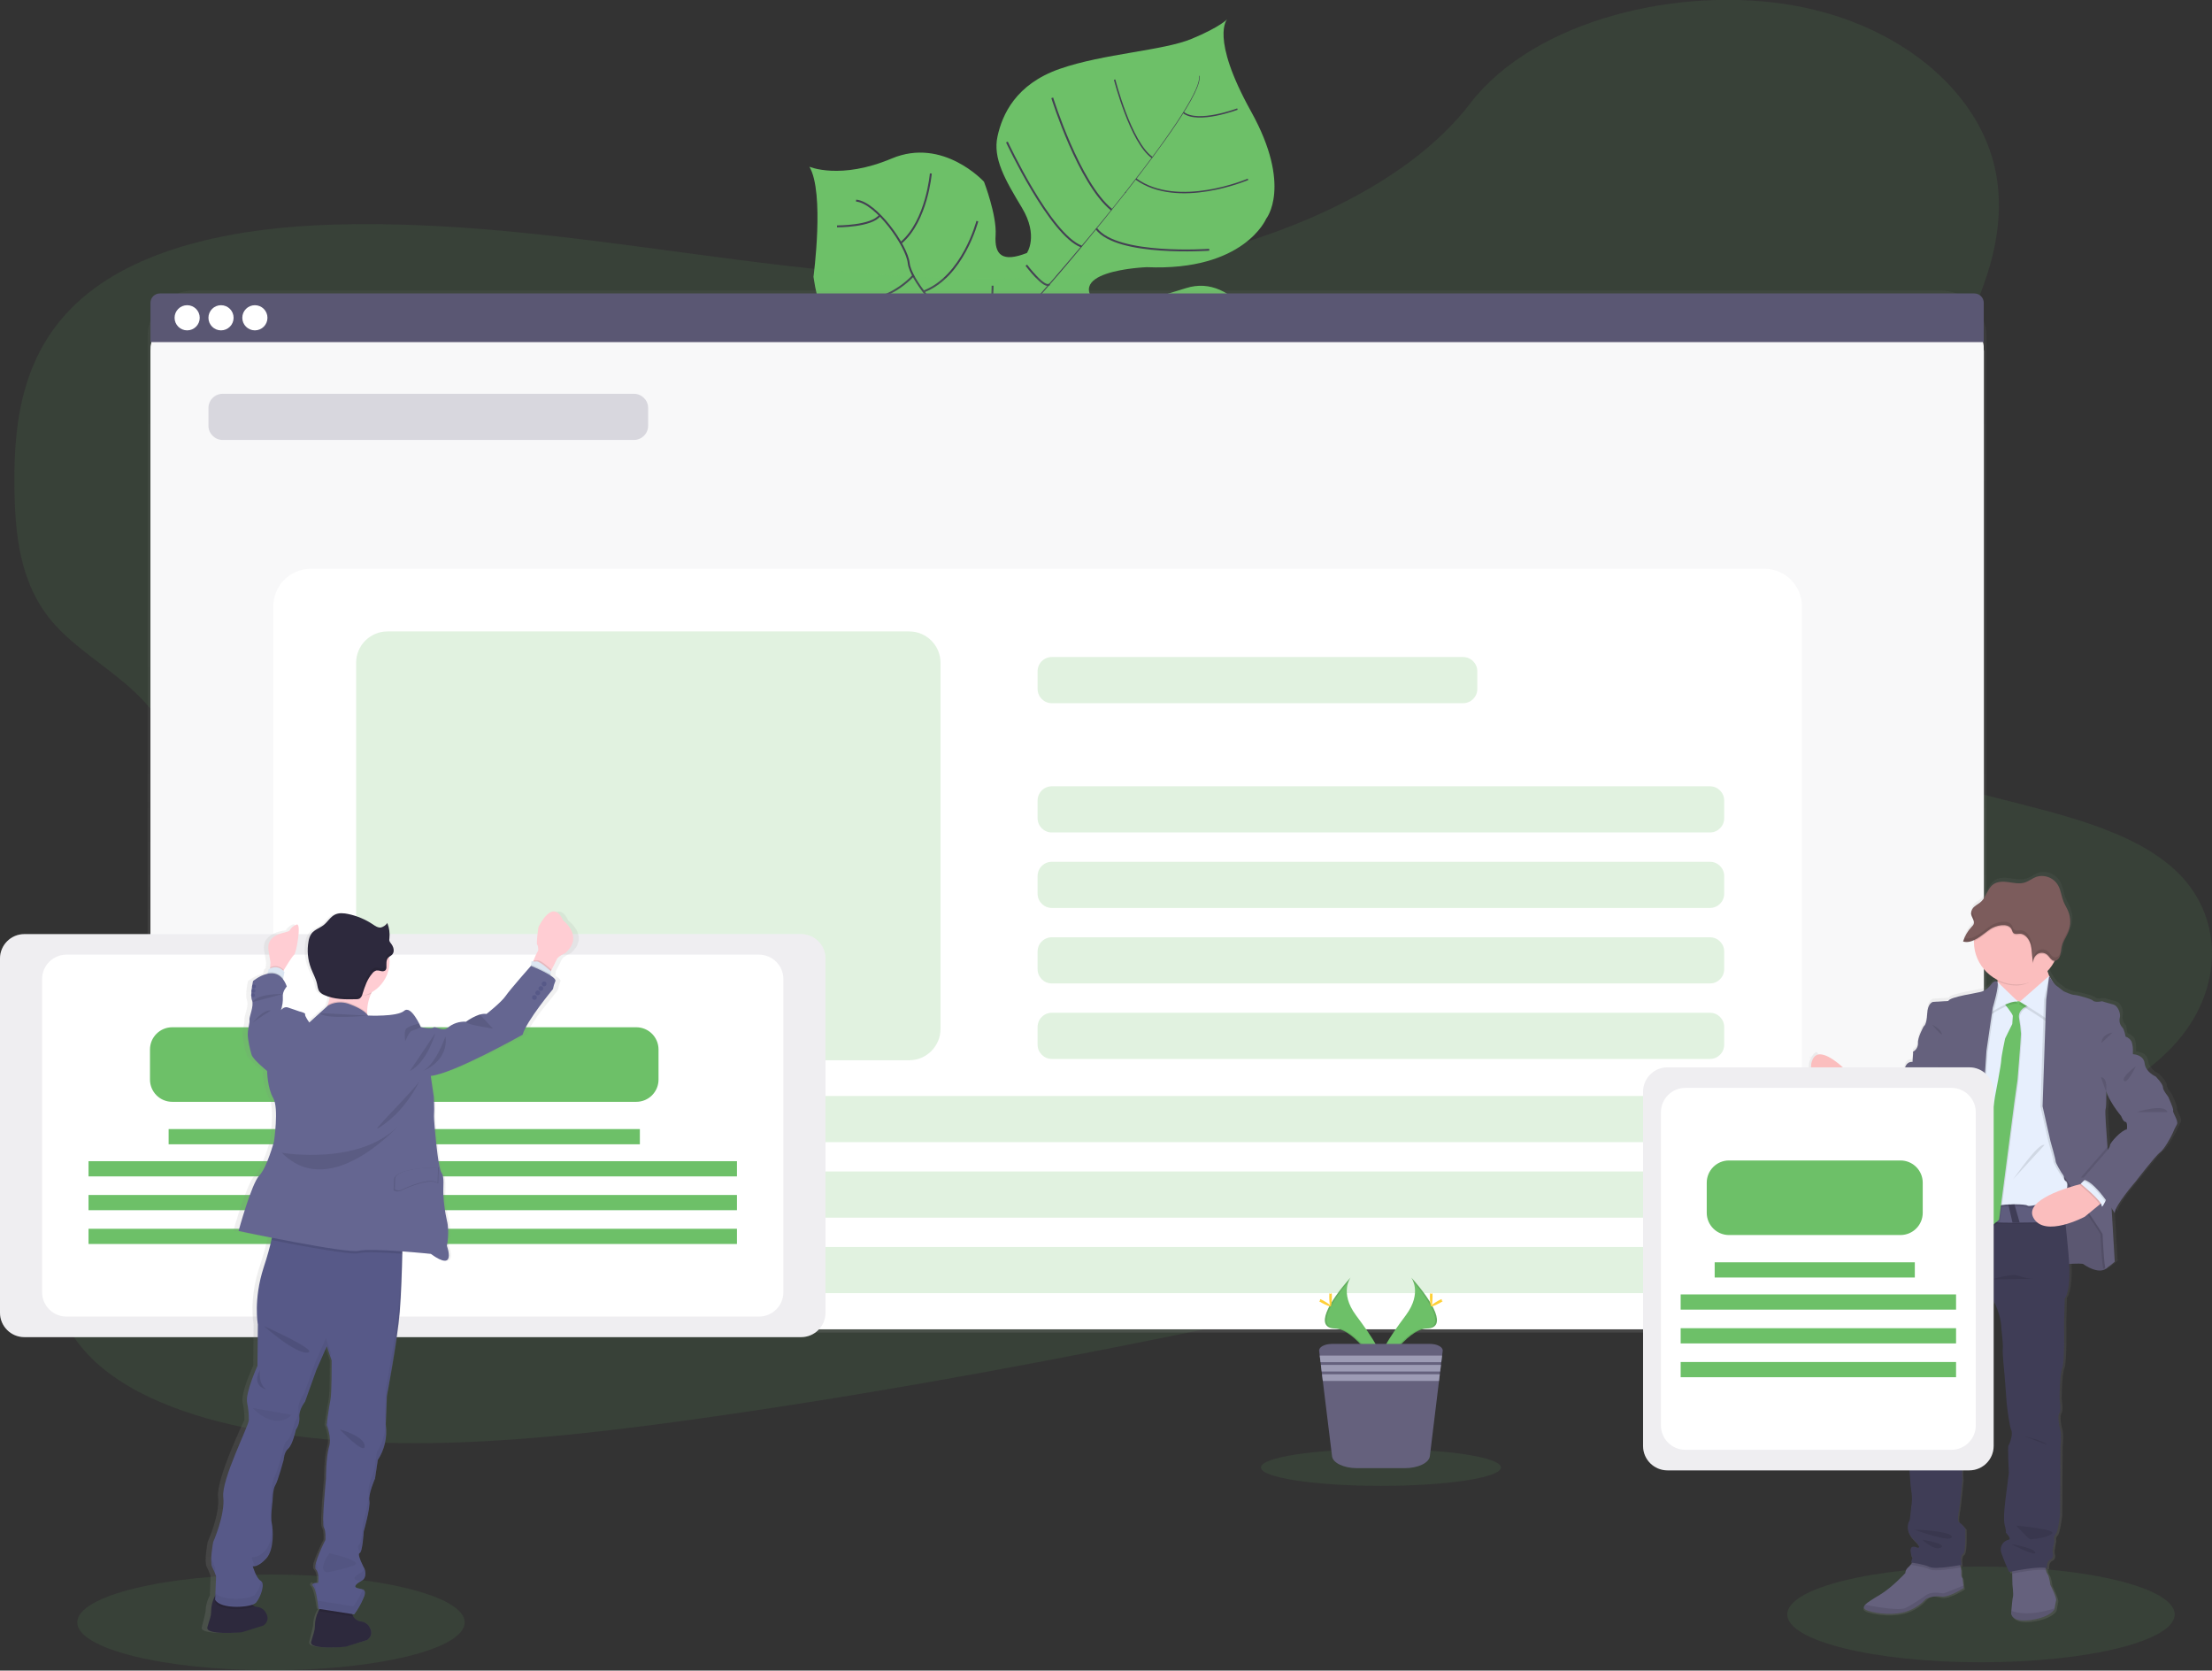 <?xml version="1.0" encoding="UTF-8"?> <svg xmlns="http://www.w3.org/2000/svg" xmlns:xlink="http://www.w3.org/1999/xlink" clip-rule="evenodd" fill-rule="evenodd" stroke-miterlimit="10" viewBox="0 0 600 453"><rect x="0" y="0" width="600" height="453" fill="#333333" stroke="none"/><linearGradient id="a"><stop offset="0" stop-color="#808080" stop-opacity=".25"></stop><stop offset=".54" stop-color="#808080" stop-opacity=".12"></stop><stop offset="1" stop-color="#808080" stop-opacity=".1"></stop></linearGradient><linearGradient id="b" gradientTransform="matrix(0 -282.553 282.553 0 289.445 361.342)" gradientUnits="userSpaceOnUse" x1="0" x2="1" xlink:href="#a" y1="0" y2="0"></linearGradient><linearGradient id="c" gradientTransform="matrix(0 -203.482 203.482 0 541.157 439.883)" gradientUnits="userSpaceOnUse" x1="0" x2="1" xlink:href="#a" y1="0" y2="0"></linearGradient><linearGradient id="d" gradientTransform="matrix(8.073 -201.834 201.834 8.073 101.004 446.927)" gradientUnits="userSpaceOnUse" x1="0" x2="1" xlink:href="#a" y1="0" y2="0"></linearGradient><ellipse cx="537.336" cy="437.778" fill="#6dc068" fill-opacity=".1" rx="52.545" ry="12.98"></ellipse><ellipse cx="73.503" cy="439.941" fill="#6dc068" fill-opacity=".1" rx="52.545" ry="12.98"></ellipse><path d="m359.4 122.226s-7.385-2.997-30.868 7.779-26.433 9.4-32.5 7.752c-6.068-1.648-9.448-2.036-15.988-11.022 0 0-4.597-24.921-9.043-28.784s-23.357 2.199-23.357 2.199-22.669 5.202-26.989-25.094c0 0 3.066-22.837-1.107-29.844 0 0 8.398 3.638 22.328-2.23s25.031 6.298 25.031 6.298 3.506 9.08 3.149 14.492c-.357 5.411 1.853 7.442 8.487 4.829 0 0 3.255-4.635-1.359-12.293s-7.905-13.368-6.613-19.315c1.291-5.947 4.986-14.172 16.879-18.318 11.894-4.147 28.049-4.923 35.807-8.151s9.631-5.328 9.631-5.328-4.781 4.798 6.477 25.063c11.259 20.265 4.078 29.067 4.078 29.067s-5.983 14.256-32.384 13.122c0 0-25.44.929-11.547 11.72 0 0 8.886-1.811 22.165-6.031s22.869 13.201 25.246 25.325c2.378 12.125 12.477 18.764 12.477 18.764z" fill="#6dc068" fill-rule="nonzero"></path><path d="m325.194 20.58.141-.037c1.019 3.869-10.355 19.421-20.071 31.771l-.115-.089c13.715-17.431 20.837-28.669 20.045-31.645z" fill="#444053" fill-rule="nonzero"></path><path d="m305.354 51.967.057.158c-7.762 9.873-17.525 21.651-25.34 30.374-.746.835-1.486 1.706-2.2 2.598l-.22-.184c.714-.892 1.459-1.768 2.204-2.624 7.811-8.697 17.741-20.454 25.499-30.322z" fill="#444053" fill-rule="nonzero"></path><path d="m277.84 84.683.152.262c-14.224 17.756-15.163 45.328-15.221 45.569l-3.002-3.464c.063-.241 3.747-24.49 18.071-42.367z" fill="#444053" fill-rule="nonzero"></path><path d="m342.903 112.595s-16.796-8.718-29.839-5.59-42.514-11.053-42.514-11.053-12.498-5.081-15.006-10.865c0 0-8.572-9.06-9.06-13.752s-8.833-16.481-14.276-16.937" fill="none" stroke="#444053" stroke-width=".52"></path><path d="m340.478 120.988s-8.461-5.69-7.464-12.319" fill="none" stroke="#444053" stroke-width=".52"></path><path d="m327.519 128.341s-12.072-4.388-13.29-21.577" fill="none" stroke="#444053" stroke-width=".52"></path><path d="m308.031 132.792s-11.548-9.579-7.711-26.312" fill="none" stroke="#444053" stroke-width=".52"></path><path d="m284.611 128.11s-7.69-16.118-.85-26.605" fill="none" stroke="#444053" stroke-width=".52"></path><path d="m343.102 101.972s-8.739 2.771-6.865 7.348" fill="none" stroke="#444053" stroke-width=".52"></path><path d="m332.542 86.115s-11.689 3.711-11.967 20.245" fill="none" stroke="#444053" stroke-width=".52"></path><path d="m316.271 82.3s-10.634 13.121-9.852 25.062" fill="none" stroke="#444053" stroke-width=".52"></path><path d="m297.628 87.449s-10.566 10.098-9.217 15.719" fill="none" stroke="#444053" stroke-width=".52"></path><path d="m291.256 83.879s-9.91 1.78-11.296-1.474" fill="none" stroke="#444053" stroke-width=".52"></path><path d="m278.381 71.918s5.007 6.629 6.298 5.143" fill="none" stroke="#444053" stroke-width=".52"></path><path d="m328.007 67.724s-24.973 1.8-30.631-5.716" fill="none" stroke="#444053" stroke-width=".52"></path><path d="m273.127 38.51s11.72 25.157 20.228 28.343" fill="none" stroke="#444053" stroke-width=".52"></path><path d="m285.419 26.527s7.201 23.141 16.119 30.364" fill="none" stroke="#444053" stroke-width=".52"></path><path d="m338.52 48.629s-18.995 8.151-30.4-.094" fill="none" stroke="#444053" stroke-width=".39"></path><path d="m302.341 21.593s4.341 17.011 10.188 21.121" fill="none" stroke="#444053" stroke-width=".39"></path><path d="m335.649 29.576s-10.67 4.042-14.659.945" fill="none" stroke="#444053" stroke-width=".39"></path><path d="m269.237 77.476s0 14.828-4.036 15.883" fill="none" stroke="#444053" stroke-width=".52"></path><path d="m236.239 96.686s16.029 1.375 23.425-6.896" fill="none" stroke="#444053" stroke-width=".52"></path><path d="m265.101 59.961s-3.878 15.038-14.581 19.09" fill="none" stroke="#444053" stroke-width=".52"></path><path d="m226.623 80.846s11.348 3.947 21.105-6.099" fill="none" stroke="#444053" stroke-width=".52"></path><path d="m252.484 47.034s-1.05 12.77-8.015 18.748" fill="none" stroke="#444053" stroke-width=".52"></path><path d="m227.043 61.384s9.416.068 11.621-3.003" fill="none" stroke="#444053" stroke-width=".52"></path><path d="m310.707 72.149c-37.475 6.251-75.009 2.886-111.141-1.774-36.132-4.661-72.18-10.613-109.734-9.448-24.145.756-51.002 5.501-67.709 20.06-16.071 14.009-18.37 33.162-18.218 50.482.116 13.028 1.338 26.522 10.162 36.999 6.125 7.269 15.488 12.549 22.569 19.273 24.669 23.398 17.672 59.646 2.052 90.34-7.348 14.403-16.329 28.538-21.257 43.302-4.929 14.765-5.417 30.668 3.863 42.893 9.206 12.119 26.816 19.1 45.139 22.842 37.208 7.595 78.505 3.674 118.447-1.779 88.409-12.13 175.832-31.75 263.002-51.333 32.264-7.243 64.669-14.528 95.71-25.193 17.237-5.91 34.773-13.348 45.811-25.11 14.009-14.933 14.135-35.544.294-48.047-23.22-20.995-75.167-17.048-93.217-40.94-9.941-13.121-5.894-30.768 1.7-46.277 16.271-33.277 48.157-65.95 43.565-99.39-3.15-22.968-25.394-42.199-54.944-47.516-30.967-5.569-70.548 3.731-88.062 26.569-18.035 23.577-54.944 38.536-88.032 44.047z" fill="#6dc068" fill-opacity=".1" fill-rule="nonzero"></path><path d="m538.842 91.278c0-6.893-5.596-12.49-12.49-12.49h-473.82c-6.893 0-12.49 5.597-12.49 12.49v257.574c0 6.893 5.597 12.49 12.49 12.49h473.82c6.894 0 12.49-5.597 12.49-12.49z" fill="url(#b)"></path><path d="m538.107 95.252c0-6.894-5.596-12.49-12.49-12.49h-472.292c-6.894 0-12.49 5.596-12.49 12.49v252.66c0 6.893 5.596 12.49 12.49 12.49h472.292c6.894 0 12.49-5.597 12.49-12.49z" fill="#fff"></path><path d="m538.107 95.252c0-6.894-5.596-12.49-12.49-12.49h-472.292c-6.894 0-12.49 5.596-12.49 12.49v252.66c0 6.893 5.596 12.49 12.49 12.49h472.292c6.894 0 12.49-5.597 12.49-12.49z" fill="#fff"></path><path d="m538.107 95.252c0-6.894-5.596-12.49-12.49-12.49h-472.292c-6.894 0-12.49 5.596-12.49 12.49v252.66c0 6.893 5.596 12.49 12.49 12.49h472.292c6.894 0 12.49-5.597 12.49-12.49z" fill="#5a5773" fill-opacity=".04"></path><path d="m535.583 79.576h-492.244c-1.385 0-2.525 1.139-2.525 2.524v10.676h497.272v-10.655c0-.007 0-.014 0-.021 0-1.377-1.126-2.513-2.503-2.524z" fill="#5a5773" fill-rule="nonzero"></path><circle cx="50.765" cy="86.173" fill="#fff" r="3.412"></circle><circle cx="59.951" cy="86.173" fill="#fff" r="3.412"></circle><circle cx="69.136" cy="86.173" fill="#fff" r="3.412"></circle><path d="m488.77 164.428c0-5.624-4.566-10.19-10.19-10.19h-394.268c-5.624 0-10.19 4.566-10.19 10.19v185.779c0 5.624 4.566 10.19 10.19 10.19h394.268c5.624 0 10.19-4.566 10.19-10.19z" fill="#fff"></path><path d="m175.81 110.645c0-2.131-1.729-3.86-3.86-3.86h-111.551c-2.13 0-3.86 1.729-3.86 3.86v4.798c0 2.13 1.73 3.86 3.86 3.86h111.551c2.131 0 3.86-1.73 3.86-3.86z" fill="#5a5773" fill-opacity=".2"></path><path d="m400.717 182.027c0-2.13-1.729-3.86-3.86-3.86h-111.551c-2.131 0-3.86 1.73-3.86 3.86v4.798c0 2.131 1.729 3.86 3.86 3.86h111.551c2.131 0 3.86-1.729 3.86-3.86z" fill="#6dc068" fill-opacity=".2"></path><path d="m467.685 217.078c0-2.13-1.729-3.86-3.86-3.86h-178.519c-2.131 0-3.86 1.73-3.86 3.86v4.798c0 2.131 1.729 3.86 3.86 3.86h178.519c2.131 0 3.86-1.729 3.86-3.86z" fill="#6dc068" fill-opacity=".2"></path><path d="m467.685 237.548c0-2.13-1.729-3.86-3.86-3.86h-178.519c-2.131 0-3.86 1.73-3.86 3.86v4.798c0 2.13 1.729 3.86 3.86 3.86h178.519c2.131 0 3.86-1.73 3.86-3.86z" fill="#6dc068" fill-opacity=".2"></path><path d="m467.685 258.018c0-2.131-1.729-3.86-3.86-3.86h-178.519c-2.131 0-3.86 1.729-3.86 3.86v4.798c0 2.13 1.729 3.86 3.86 3.86h178.519c2.131 0 3.86-1.73 3.86-3.86z" fill="#6dc068" fill-opacity=".2"></path><path d="m467.685 278.488c0-2.131-1.729-3.86-3.86-3.86h-178.519c-2.131 0-3.86 1.729-3.86 3.86v4.798c0 2.13 1.729 3.86 3.86 3.86h178.519c2.131 0 3.86-1.73 3.86-3.86z" fill="#6dc068" fill-opacity=".2"></path><path d="m467.685 301.057c0-2.13-1.729-3.86-3.86-3.86h-363.363c-2.13 0-3.86 1.73-3.86 3.86v4.798c0 2.131 1.73 3.86 3.86 3.86h363.363c2.131 0 3.86-1.729 3.86-3.86z" fill="#6dc068" fill-opacity=".2"></path><path d="m467.685 321.527c0-2.13-1.729-3.86-3.86-3.86h-363.363c-2.13 0-3.86 1.73-3.86 3.86v4.798c0 2.131 1.73 3.86 3.86 3.86h363.363c2.131 0 3.86-1.729 3.86-3.86z" fill="#6dc068" fill-opacity=".2"></path><path d="m467.685 341.997c0-2.13-1.729-3.86-3.86-3.86h-363.363c-2.13 0-3.86 1.73-3.86 3.86v4.798c0 2.131 1.73 3.86 3.86 3.86h363.363c2.131 0 3.86-1.729 3.86-3.86z" fill="#6dc068" fill-opacity=".2"></path><path d="m382.788 346.414s3.112 4.068-1.438 10.214c-4.551 6.146-8.299 11.332-6.782 15.164 0 0 6.86-11.411 12.45-11.547 5.59-.137 1.916-6.971-4.23-13.831z" fill="#6dc068" fill-rule="nonzero"></path><path d="m382.788 346.414c.271.393.485.823.635 1.276 5.453 6.403 8.356 12.381 3.118 12.528-4.882.142-10.739 8.871-12.141 11.07.044.178.1.354.168.525s6.86-11.411 12.45-11.547c5.59-.137 1.916-6.992-4.23-13.852z" fill-opacity=".1" fill-rule="nonzero"></path><path d="m388.572 351.6c0 1.433-.158 2.593-.357 2.593-.2 0-.357-1.16-.357-2.593s.199-.756.399-.756c.199 0 .315-.677.315.756z" fill="#ffd037" fill-rule="nonzero"></path><path d="m390.561 353.311c-1.26.682-2.357 1.097-2.451.924-.095-.173.85-.871 2.099-1.575 1.25-.703.761-.189.856 0 .094.189.751-.037-.504.651z" fill="#ffd037" fill-rule="nonzero"></path><path d="m366.349 346.414s-3.113 4.068 1.433 10.214c4.545 6.146 8.303 11.332 6.786 15.164 0 0-6.865-11.411-12.45-11.547-5.584-.137-1.915-6.971 4.231-13.831z" fill="#6dc068" fill-rule="nonzero"></path><path d="m366.349 346.414c-.274.392-.49.822-.641 1.276-5.448 6.403-8.35 12.381-3.112 12.528 4.881.142 10.734 8.871 12.135 11.07-.042.178-.097.354-.163.525s-6.865-11.411-12.45-11.547c-5.584-.137-1.915-6.992 4.231-13.852z" fill-opacity=".1" fill-rule="nonzero"></path><path d="m360.56 351.6c0 1.433.162 2.593.362 2.593.199 0 .357-1.16.357-2.593s-.2-.745-.394-.745-.325-.688-.325.745z" fill="#ffd037" fill-rule="nonzero"></path><path d="m358.576 353.311c1.259.682 2.356 1.097 2.451.924.094-.173-.851-.871-2.1-1.575-1.249-.703-.761-.189-.855 0-.095.189-.756-.037.504.651z" fill="#ffd037" fill-rule="nonzero"></path><ellipse cx="374.568" cy="397.93" fill="#6dc068" fill-opacity=".1" rx="32.542" ry="4.992"></ellipse><path d="m391.327 366.307-.157 1.27-.215 1.795-.095.751-.215 1.795-.094.75-.221 1.79-2.488 20.418c-.225 1.821-3.201 3.243-6.823 3.243h-12.922c-3.596 0-6.566-1.422-6.787-3.243l-2.498-20.402-.216-1.79-.094-.751-.22-1.795-.09-.75-.22-1.795-.158-1.27c-.12-1.05 1.491-1.9 3.522-1.9h26.464c2.032-.016 3.643.85 3.527 1.884z" fill="#65617d" fill-rule="nonzero"></path><path d="m391.159 367.577-.215 1.795h-32.752l-.22-1.795z" fill="#9d9cb5" fill-rule="nonzero"></path><path d="m390.85 370.117-.215 1.795h-32.133l-.22-1.795z" fill="#9d9cb5" fill-rule="nonzero"></path><path d="m390.54 372.663-.22 1.795h-31.508l-.216-1.795z" fill="#9d9cb5" fill-rule="nonzero"></path><path d="m255.113 179.723c0-4.691-3.809-8.5-8.5-8.5h-141.511c-4.691 0-8.5 3.809-8.5 8.5v99.28c0 4.691 3.809 8.5 8.5 8.5h141.511c4.691 0 8.5-3.809 8.5-8.5z" fill="#6dc068" fill-opacity=".2"></path><g fill-rule="nonzero"><path d="m590.505 300.546c.2-.525-1.281-3.527-1.281-3.674s-1.527-1.811-1.527-2.74-2.021-2.939-2.021-2.939-2.713-1.124-3.007-3.575-3.249-2.493-3.254-2.493c-.006 0 0-.22 0-.561.059-.968-.063-1.939-.363-2.861-.348-.676-.95-1.188-1.674-1.422-.724-.235-.299-1.911-.887-2.499-.666-.697-.928-1.689-.693-2.624.299-.924-.393-3.275-1.821-3.622-1.428-.346-3.06-.881-3.06-.881l-.394.068-.194-.068c-.347.066-.697.11-1.05.131-.301.009-.596-.088-.834-.273-.494-.525-4.488-1.575-5.249-1.575s-2.86-.981-2.86-.981-1.481-1.124-2.1-1.617-1.695-2.283-1.858-2.556v-.037c-.181-.417-.33-.846-.446-1.286.722-.755 1.338-1.604 1.832-2.524.052-.095.099-.189.147-.289.108 0 .216-.016.32-.047l.131-.053c.502-.26.88-.71 1.05-1.249.037-.107.068-.215.094-.325v-.111l.048-.22c-.003-.042-.003-.084 0-.126l.031-.22v-.126c0-.095 0-.184.037-.279.032-.352.082-.702.152-1.049.294-1.328 1.097-2.451 1.659-3.674.078-.174.157-.352.225-.525s.137-.394.194-.593l.048-.184c.036-.147.068-.294.099-.441.032-.147 0-.131.037-.199.032-.2.058-.405.079-.615.093-1.171-.086-2.348-.525-3.437-.367-.919-.919-1.748-1.291-2.667-.567-1.391-.719-2.971-1.407-4.298-1.153-2.216-3.768-3.28-6.141-2.499-1.05.399-2.005 1.171-3.091 1.517-1.459.467-3.013.116-4.525-.089-1.511-.205-3.149-.231-4.388.756-1.396 1.133-1.774 3.264-3.086 4.508-.525.525-1.233.856-1.816 1.339-.409.328-.725.759-.913 1.249l-.032.1c-.013.043-.024.086-.031.131-.012.048-.021.097-.026.147-.003.033-.003.066 0 .099-.011.088-.011.176 0 .263.007.083.019.165.036.247v.068c0 .068.037.136.063.205.027.068 0 .026 0 .036 0 .011.058.153.09.226l.047.11c0 .032 0 .063.042.089.187.365.34.746.456 1.139.061.25.045.511-.047.751-.124.273-.303.517-.525.719-.982 1.02-1.74 2.234-2.225 3.564-.06.154-.112.306-.158.457h.069c.141.04.285.07.43.089.082.005.165.005.247 0 .337.02.676-.005 1.007-.074l.252-.063c.343-.089.677-.21.998-.362v.467c.006 4.411 2.519 8.455 6.471 10.414 0 .105.027.21.042.315l.032.267-.131-.126s-.887-.441-1.727.83c-.616.833-1.452 1.478-2.415 1.863-.962.384-8.975 1.417-9.321 2.593l-4.199.246s-1.48.195-1.627 3.281-.935 3.375-.935 3.375-1.726 3.039-1.574 4.603c.037.972-.48 1.885-1.333 2.351l-.195 2.793s-1.627-.247-2.099 1.664c-.188 1.011-.609 1.965-1.228 2.787-.62.821-2.714 2.257-2.861 4.162l-1.679 1.05s-3.895-.882-4.782-2.446c0 0-.105-.105-.273-.258v-.036c-.583-.525-1.816-1.701-1.627-1.433.116.245.144.523.079.787l-.289-.32-.777-.861s-6.298-5.899-9.972-6.367c-.048-.094-.289-1.049-.919-.446-1.06.974-1.664 2.349-1.664 3.789 0 1.422.59 2.782 1.627 3.754l5.9 5.506.152.11 1.265 1.627c-.215.525-.394 1.008-.525 1.459v.047l-.094.284c-.011.031-.02.062-.026.094-.032.095-.058.184-.084.273l-.048.158v.094c-.141.493-.231.871-.273 1.081l-.33-.105.32.142v.152l.304.131c1.727.751 10.345 4.535 10.786 5.107.441.573 3.748 2.499 6.708.929 2.96-1.569 3.596-3.962 3.596-3.962s2.86-3.968 2.96-4.556 2.315-1.27 2.315-1.27.199 6.555-.935 8.959c-1.133 2.404-3.254 13.022-3.254 13.022.139-.019.281-.019.42 0l-.126.614c.173-.032.351-.032.525 0-.158 1.208-1.05 6.824-1.05 6.824s-.294 2.545-.787 3.427c-.494.882-.525 5.485-.525 5.485l-.793 3.328s.105.231.3.572c.531 1.132 1.305 2.134 2.267 2.934-.063.523-.197 1.035-.399 1.522-.306.744-.441 1.548-.394 2.351.048.804-.834 3.769-.74 4.845.095 1.076-.524 3.721-.524 3.721l-.888 8.519s-.587 7.39-.293 9.4c.141 1.577.074 3.165-.2 4.724-.273 1.559.593 5.826.446 6.461s-.887 3.38-.446 4.897.2 5.679.2 5.679.293 5.485.64 7.249c.185 1.335.151 2.691-.1 4.015s-.346 3.769-.493 3.769-1.428 2.592 1.181 5.138c2.608 2.546.992 2.152.992 2.152s-2.1-1.05-1.827 1.081c.231 2 .557 1.48.588 1.423l-.493 1.611.346.047-.283.341c-.298.382-.632.734-.998 1.05-.383.375-.612.881-.64 1.417s-3.648 3.968-7.049 5.973c-1.79 1.05-3.333 1.948-4.005 2.693-.609.661-.525 1.197.751 1.617 2.661.881 7.348 1.322 10.697.194 2.006-.664 3.812-1.825 5.248-3.375 1.437-1.55 2.1-1.081 4.199-.688 2.1.394 6.215-2.299 6.215-2.299l-.079-.693-.215-2.005c-.281-.339-.406-.781-.346-1.217.025-.593-.033-1.187-.174-1.764-.036-.194-.073-.388-.11-.567l.378-.073s-.488-2.493.399-2.987c.887-.493.635-6.902.635-6.902s-1.128-1.469-1.722-1.711c-.593-.241-.052-3.285.053-3.674.105-.388.887-7.983.887-7.983s-.299-2.394.094-3.422c.394-1.029-.493-4.997-.493-4.997-.168-.372-.067-.814.247-1.076.525-.588.346-5.826.346-5.826s-.047-2.624-.047-3.333.588-3.181 1.134-4.01c.545-.829.194-3.427.194-3.427l.031-.195c0-.073 0-.168.042-.278l.042-.262c.241-1.435.563-2.854.966-4.252.64-2.052 1.38-5.674 1.38-5.674l4.583-11.956.052-.142s2.1 3.916 2.1 7.543c0 0 .524 4.356.398 5.532-.126 1.175.342 6.702.342 6.702s.64 7.931.64 8.272.792 6.461 1.286 7.396c.493.934-.494 3.768-.793 4.062s.1 7.49.1 7.49-.74 5.679-.887 6.855-.74 5.679-.247 7.443c.494 1.763.294 2.005.294 2.005s1.78 1.816.74 1.963c-1.241.271-2.133 1.38-2.133 2.65 0 .313.054.624.16.919.618 1.791 1.343 3.544 2.173 5.248l.819-.173v.583l.057 2.918s.347 2.787.147 3.427c-.141.462-.341 2.656-.435 3.806-.037.42-.058.698-.058.698s0 2.593 5.474 1.811c5.475-.782 6.456-2.94 6.456-2.94l.042-.267c.079-.494.257-1.543.404-2.131.195-.782-1.574-4.309-1.574-4.309s-.294-2.399-.788-2.934c-.207-.317-.343-.676-.398-1.05-.042-.2-.084-.404-.116-.604.124.015.246.036.367.063.122.028-.299-1.711.84-2.252 1.139-.54.835-1.663.688-2.151-.147-.489.441-3.234.441-3.234-.17-.556-.019-1.163.393-1.574.693-.688 1.234-5.485 1.234-5.485l.1-18.507s.346-3.281-.048-4.603c-.393-1.323-.787-3.869-.246-4.556.54-.688.047-3.863.047-3.863s0-6.708.74-8.398.493-12.193.493-12.193l.194-6.902s1.612-1.522 1.234-9.447c1.716-.111 3.674-.174 3.947.068.525.441 4.041 2.692 6.115 1.27.856-.588 1.677-1.224 2.461-1.905l-.871-14.697c.525.819.871 1.36.871 1.36 0-2.053 5.821-8.713 5.821-8.713s5.422-7.002 6.603-7.831c1.181-.83 3.501-5.249 3.501-5.249.343-.84.739-1.657 1.186-2.446.546-.834-1.228-3.186-1.034-3.721zm-12.718 5.138c-1.48.147-4.587 3.527-4.634 4.262-.108.485-.333.936-.656 1.312 0-.293-.047-.593-.074-.897-.346-4.33-.724-9.6-.525-10.109.294-.882.195-4.85.195-4.85l.057-.079c.992 3.076 4.079 6.698 4.079 6.698s.525 1.574 1.186 1.611.372 2.052.372 2.052z" fill="url(#c)"></path><path d="m498.742 304.566s1.8-9.447 7.579-9.447l4.231 8.697-2.819 1.942s-6.125.168-8.991-1.192z" fill="#65617d"></path><path d="m510.552 303.79-2.819 1.942s-4.309.136-7.39-.62c-.55-.121-1.086-.297-1.601-.525l.032-.152v-.031c.263-1.184.628-2.343 1.091-3.464.179-.426.378-.861.599-1.297.845-1.627 2.036-3.228 3.674-4.015.6-.303 1.255-.482 1.926-.525h.257l.095.194 1.427 2.939z" fill-opacity=".1"></path><path d="m558.556 342.95s6.073-.582 6.608-.142c.536.441 3.984 2.672 6.021 1.26 2.036-1.412.682-6.298.682-6.508s-.194-7.144-.194-7.144l-3.643-4.907-4.566-8.598-9.332-.923.241 13.646-.047 6.997z" fill="#65617d"></path><path d="m558.556 342.95s6.073-.582 6.608-.142c.536.441 3.984 2.672 6.021 1.26 2.036-1.412.682-6.298.682-6.508s-.194-7.144-.194-7.144l-3.643-4.907-4.566-8.598-9.332-.923.241 13.646-.047 6.997z" fill-opacity=".1"></path><path d="m505.109 294.851s-.488 5.926-4.199 6.026c0 0-1.05-.63-2.457-1.685-3.243-2.43-8.398-7.097-6.97-11.437 2.042-6.22 11.951 5.248 11.951 5.248l.767.856z" fill="#fbbebe"></path><path d="m505.109 294.851s-.488 5.926-4.199 6.026c0 0-1.05-.63-2.457-1.685l-.315-.404c.629.32 1.321.5 2.026.524 1.133.045 2.182-.62 2.625-1.663.398-.764.748-1.551 1.05-2.357.173-.471.298-.958.372-1.454z" fill-opacity=".1"></path><path d="m503.503 305.59-.83-1.05-2.797-3.6-1.423-1.843c.627.322 1.317.501 2.021.525 1.134.049 2.185-.617 2.624-1.664.39-.761.732-1.547 1.024-2.351.462-1.312.451-1.984.289-2.215-.163-.231 1.049.882 1.606 1.428l.267.251.1.2 1.465 2.834c.003.04.003.081 0 .121.105.892.577 6.556-4.346 7.364z" fill="#e7effd"></path><path d="m532.612 430.635s-4.084 2.677-6.125 2.283c-1.414-.178-2.85.059-4.131.682-1.404 1.537-3.176 2.692-5.149 3.354-3.307 1.118-7.92.677-10.545-.194-1.238-.414-1.338-.95-.74-1.606.599-.656 2.184-1.622 3.947-2.672 3.354-1.994 6.95-5.925 6.95-5.925.022-.534.248-1.039.629-1.412.362-.317.69-.668.982-1.05.525-.614 1.013-1.26 1.013-1.26l12.025.452s.204.866.367 1.753c.137.572.193 1.16.168 1.748-.06.433.064.873.341 1.212l.215 1.984z" fill="#65617d"></path><path d="m557.711 434.005c-.141.582-.32 1.621-.399 2.099 0 .163-.036.268-.036.268s-.971 2.136-6.367 2.913-5.391-1.795-5.391-1.795l.053-.698c.094-1.134.289-3.312.43-3.774.195-.63-.141-3.401-.141-3.401l-.058-2.898-.042-2.01 8.923-.924c.057.669.154 1.333.288 1.99.052.374.187.733.394 1.049.483.525.777 2.913.777 2.913s1.779 3.491 1.569 4.268z" fill="#65617d"></path><path d="m531.468 423.287s.204.866.367 1.753c-1.296.236-6.965 1.218-8.398.525-1.606-.777-5.054-1.213-5.054-1.213l.057-.199c.525-.614 1.013-1.26 1.013-1.26z" fill-opacity=".1"></path><path d="m555.003 425.79c-2.262-.383-7.233.525-9.185.945l-.042-2.01 8.922-.924c.063.669.165 1.333.305 1.989z" fill-opacity=".1"></path><path d="m560.057 352.135-.189 6.824s.242 10.445-.488 12.072c-.729 1.627-.729 8.308-.729 8.308s.488 3.15-.048 3.837c-.535.688-.146 3.207.242 4.519s.047 4.567.047 4.567l-.094 18.37s-.525 4.761-1.218 5.443c-.405.415-.554 1.019-.388 1.575.165.555-.583 2.718-.436 3.207.147.488.436 1.6-.677 2.136-1.113.535-.829 2.236-.829 2.236-2.672-.635-10.251 1.049-10.251 1.049-.818-1.689-1.533-3.426-2.142-5.201-.107-.295-.161-.606-.161-.919 0-1.258.881-2.357 2.109-2.629 1.018-.142-.73-1.942-.73-1.942s.194-.242-.294-1.995.1-6.219.247-7.385c.147-1.165.871-6.823.871-6.823s-.388-7.143-.094-7.432 1.259-3.112.776-4.031c-.482-.919-1.264-6.997-1.264-7.348 0-.352-.63-8.214-.63-8.214s-.583-5.491-.436-6.656-.394-5.49-.394-5.49c0-3.595-2.099-7.485-2.099-7.485l-.053.142-4.513 11.946s-.73 3.596-1.36 5.637c-.398 1.38-.715 2.782-.95 4.199l-.042.263-.042.273-.031.194s.336 2.572-.2 3.401c-.596 1.254-.972 2.602-1.113 3.984 0 .682.048 3.306.048 3.306s.194 5.197-.341 5.774c-.301.259-.4.686-.242 1.05s.871 3.936.483 4.955c-.388 1.018-.094 3.401-.094 3.401s-.777 7.532-.877 7.92-.63 3.401-.047 3.643c.582.241 1.7 1.7 1.7 1.7s.242 6.367-.63 6.85c-.871.483-.393 2.965-.393 2.965s-7.044 1.36-8.645.583-5.054-1.213-5.054-1.213l.483-1.574c-.032.058-.352.577-.578-1.412-.246-2.1 1.795-1.05 1.795-1.05s1.606.389-.971-2.136-1.312-5.102-1.165-5.102.483-3.742.483-3.742c.248-1.314.282-2.659.1-3.984-.341-1.748-.63-7.191-.63-7.191s.241-4.13-.2-5.637c-.441-1.506.294-4.199.441-4.86s-.441-6.414-.441-6.414c.274-1.559.341-3.147.2-4.724-.294-1.994.289-9.332.289-9.332l.876-8.45s.63-2.625.525-3.674c-.105-1.05.729-4.808.729-4.808-.047-.798.086-1.596.389-2.336.488-.971.682-4.199.682-4.199l4.666-10.686 2.283-9.448 30.852-.294s.111.819.3 2.304c.188 1.486.451 3.674.745 6.398.268 2.467.561 5.37.85 8.598.94 10.34-1.008 12.187-1.008 12.187z" fill="#3f3d56"></path><path d="m557.186 267.059-7.185 7.689s-9.227-3.674-8.256-4.96c.372-.488.315-2.031.099-3.731-.341-2.693-1.049-5.774-1.049-5.774s16.129-2.624 14.764.095c-.434 1.025-.469 2.177-.099 3.228.389 1.235.971 2.401 1.726 3.453z" fill="#fbbebe"></path><path d="m555.538 260.351c-.493.998-.729 1.092-.42 2.163-2.099 2.262-4.792 4.724-8.13 4.724-1.785.002-3.546-.412-5.144-1.208-.341-2.692-1.049-5.773-1.049-5.773s16.108-2.625 14.743.094z" fill-opacity=".1"></path><path d="m558.556 255.397c0 6.344-5.221 11.565-11.565 11.565-6.345 0-11.566-5.221-11.566-11.565v-.168c.046-6.312 5.251-11.48 11.563-11.48 6.344 0 11.563 5.22 11.563 11.564v.084z" fill="#fbbebe"></path><path d="m560.231 331.686c-1.533 0-6.635.053-12.335.147h-.068l-1.884.032h-.058c-6.76.105-13.421-1.213-16.098-.966-5.684.525 2.042-5.249 2.042-5.249 4.236 1.026 8.593 1.466 12.948 1.307l1.638-.084c5.165-.294 10.356-.776 13.069-1.574.189 1.49.452 3.674.746 6.387z" fill-opacity=".1"></path><path d="m560.231 331.392c-1.533 0-6.635.058-12.335.147h-.068l-1.884.032h-.058c-6.76.11-13.421-1.213-16.098-.961-5.684.525 2.042-5.248 2.042-5.248 4.235 1.028 8.593 1.468 12.948 1.307l1.638-.084c5.165-.289 10.356-.777 13.069-1.575.189 1.485.452 3.669.746 6.382z" fill="#5f5d7e"></path><path d="m543.881 270.266-8.923 4.199-6.902 53.348s4.084-1.848 6.414-.682c2.33 1.165 9.521.099 9.521.099s5.249-.294 6.026.294c.776.588 9.914-2.43 9.914-2.43s1.654-3.674.389-4.278c-1.265-.603.388-6.298.388-6.298l-.777-38.484-1.574-4.954-4.199-2.53-4.273 3.401-2.041.294z" fill-opacity=".1"></path><path d="m543.881 269.684-8.923 4.198-6.918 53.354s4.084-1.848 6.414-.683c2.331 1.165 9.521.1 9.521.1s5.249-.294 6.026.289c.777.582 9.915-2.425 9.915-2.425s1.653-3.674.388-4.278.388-6.298.388-6.298l-.776-38.484-1.575-4.955-4.199-2.53-4.272 3.402-2.042.294z" fill="#e7effd"></path><path d="m543.734 272.161s2.577 3.06 2.53 3.674-.147 2.141-.147 2.141l-1.942 3.932s-1.05 4.907-1.05 5.931c0 1.023-1.701 9.862-1.701 9.862l-2.083 13.62-2.577 17.846 2.624 4.519 3.112-2.624 4.131-31.776.871-6.267s.924-11.274.924-12.439c-.099-1.417-.274-2.827-.525-4.225-.25-1.398.635-2.919 3.26-3.596 2.624-.677-.2-.147-.2-.147l-1.501-1.212-1.312.525s-3.637-1.124-4.414.236z" fill-opacity=".1"></path><path d="m543.445 271.867s2.572 3.06 2.525 3.674-.147 2.136-.147 2.136l-1.942 3.937s-1.05 4.907-1.05 5.926c0 1.018-1.7 9.862-1.7 9.862l-2.037 13.605-2.577 17.845 2.624 4.519 3.108-2.624 4.13-31.776.877-6.267s.924-11.274.924-12.439c-.1-1.419-.275-2.831-.525-4.231-.251-1.399.63-2.913 3.254-3.595s-.194-.142-.194-.142l-1.507-1.217-1.312.525s-3.674-1.097-4.451.262z" fill="#6dc068"></path><path d="m541.745 266.765s-.389.294-.488 2.236c-.1 1.942-1.46 6.299-1.46 6.299s5.055-3.496 7.58-3.108z" fill-opacity=".1"></path><path d="m541.745 266.183s-.389.294-.488 2.236c-.1 1.942-1.46 6.298-1.46 6.298s5.055-3.496 7.58-3.107z" fill="#e7effd"></path><path d="m555.544 265.212-7.968 6.996s6.703 3.984 7.579 4.955c.877.971 1.748-9.521 1.748-9.521z" fill-opacity=".1"></path><path d="m555.832 264.629-7.967 6.997s6.707 3.983 7.579 4.954c.871.971 1.748-9.521 1.748-9.521z" fill="#e7effd"></path><path d="m542.033 266.765s-.871-.435-1.7.83c-.606.823-1.429 1.461-2.378 1.842-.949.38-8.844 1.412-9.185 2.577l-4.131.241s-1.459.195-1.574 3.26c-.116 3.065-.924 3.348-.924 3.348s-1.701 3.013-1.575 4.567c.038.962-.47 1.868-1.312 2.336l6.073 15.788s.194 6.513-.924 8.891-3.207 12.927-3.207 12.927.877-.194.824.389c-.052.582-1.05 6.949-1.05 6.949s-.294 2.525-.776 3.401c-.483.877-.525 5.438-.525 5.438l-.777 3.307s1.842 4.13 4.661 3.548c2.818-.583 7.915-11.616 7.915-11.616l3.254-11.904 2.53-11.757.729-7.967 1.166-17.641 1.7-11.658s1.869-6.266 1.186-7.096z" fill-opacity=".1"></path><path d="m541.745 266.183s-.877-.436-1.701.829c-.608.823-1.433 1.461-2.383 1.842s-8.844 1.412-9.185 2.577l-4.126.242s-1.459.194-1.606 3.254-.923 3.354-.923 3.354-1.701 3.013-1.575 4.566c.041.963-.469 1.87-1.312 2.336l6.094 15.809s.194 6.514-.924 8.891c-1.118 2.378-3.207 12.928-3.207 12.928s.876-.194.829.388c-.047.583-1.05 6.944-1.05 6.944s-.288 2.53-.776 3.401c-.489.872-.525 5.443-.525 5.443l-.777 3.307s1.847 4.131 4.666 3.543 7.92-11.61 7.92-11.61l3.254-11.904 2.525-11.757.698-7.999 1.165-17.641 1.701-11.658s1.895-6.256 1.218-7.085z" fill="#65617d"></path><path d="m510.552 303.79-2.819 1.942s-4.309.136-7.39-.62l-1.575-.698-.315-.136.326.105c1.251.445 2.61.493 3.889.136 3.989-1.344 3.548-7.925 3.391-9.416 0-.152-.026-.247-.032-.283v.036c.056.09.118.175.184.257l.178.189 1.46 2.803c.003.04.003.081 0 .121z" fill-opacity=".1"></path><path d="m520.314 284.795-1.359.388-.194 2.766s-1.575-.241-2.042 1.653c-.187 1.005-.602 1.953-1.213 2.772-.611.818-2.671 2.236-2.818 4.13l-1.653 1.019s-3.837-.877-4.724-2.431c0 0 1.753 12.534-7.579 9.448 0 0 10.444 4.566 10.933 5.202.488.635 3.674 2.477 6.608.923 2.934-1.553 3.548-3.936 3.548-3.936s2.818-3.937 2.913-4.519c.094-.583 2.283-1.265 2.283-1.265l4.199-10.104z" fill="#65617d"></path><path d="m554.426 271.043 1.406-6.414s.635 2.099 1.265 2.577l2.1 1.575s2.099.971 2.818.971 4.666 1.049 5.149 1.574 2.43.147 2.43.147 1.601.525 3.013.877 2.1 2.671 1.795 3.595c-.238.933.02 1.926.682 2.625.583.582.877 2.477.877 2.477.713.233 1.306.739 1.648 1.407.488 1.049.341 3.401.341 3.401l-7.238 10.203s.095 3.937-.194 4.813c-.289.877 1.018 15.746 1.018 15.746l1.507 25.556c-.773.678-1.584 1.311-2.43 1.895-.436.194-.872-9.038-.872-9.374s-11.227-16.796-11.227-16.796-1.506-2.43-1.506-2.965c0-.536-1.407-5.443-1.407-5.443l-2.136-9.448z" fill-opacity=".1"></path><path d="m578.543 285.304v.556l-7.232 10.193s.099 3.937-.195 4.813c-.168.525.2 5.737.525 10.03.247 3.097.473 5.711.473 5.711l.64 10.838.866 14.697c-.773.678-1.584 1.311-2.43 1.895-.436.194-.871-9.039-.871-9.38s-11.227-16.796-11.227-16.796-1.507-2.43-1.507-2.965c0-.536-1.406-5.443-1.406-5.443l-2.137-9.448.971-28.957.824-6.414s1.218 2.1 1.848 2.572l2.099 1.606s2.1.971 2.819.971 4.666 1.05 5.149 1.575 2.43.147 2.43.147 1.606.525 3.013.876c1.407.352 2.099 2.672 1.795 3.596-.237.933.021 1.925.682 2.624.583.583.877 2.477.877 2.477.713.233 1.306.739 1.648 1.407.285.911.403 1.866.346 2.819z" fill="#65617d"></path><path d="m519.149 414.763c.241 0 10.445.388 10.251 2.042-.194 1.653-10.251-2.042-10.251-2.042z" fill-opacity=".1"></path><path d="m521.432 417.513s6.85 1.118 5.055 2.136c-1.795 1.019-5.055-2.136-5.055-2.136z" fill-opacity=".1"></path><path d="m546.894 413.697s11.368.971 9.668 2.231c-1.701 1.26-5.732 1.459-5.926 1.506-.194.048-3.742-3.737-3.742-3.737z" fill-opacity=".1"></path><path d="m545.534 418.699s6.299 1.05 6.509 2.284c.21 1.233-6.509-2.284-6.509-2.284z" fill-opacity=".1"></path><path d="m549.03 389.448s5.773 1.36 6.125 2.284z" fill-opacity=".1"></path><path d="m526.744 393.626s-3.013.877-.095 2.625c2.919 1.747.095-2.625.095-2.625z" fill-opacity=".1"></path><path d="m540.091 346.934c.341 0 5.637-1.748 7.485-.971 1.32.493 2.716.756 4.125.777z" fill-opacity=".1"></path><path d="m540.774 352.471-.053.483-4.529 11.862s-.73 3.596-1.36 5.637c-.398 1.38-.715 2.782-.95 4.199l4.01-24.863z" fill-opacity=".1"></path><path d="m547.828 331.539-1.884.032h-.058l-1.108-4.897 1.638-.089z" fill="#3f3d56"></path><path d="m570.749 325.608-1.207.998-4.042 3.322s-10.928 5.831-13.94.294c-2.656-4.881 9.736-8.366 12.723-9.127l.635-.153z" fill="#fbbebe"></path><path d="m524.057 277.845s2.136.971 2.624 2.331c.488 1.359-2.624-2.331-2.624-2.331z" fill-opacity=".1"></path><path d="m517.448 292.421s-3.107 3.789-1.847 5.249c1.26 1.459 1.847-5.249 1.847-5.249z" fill-opacity=".1"></path><path d="m573.032 279.997s-2.913.294-3.013 2.819z" fill-opacity=".1"></path><path d="m546.017 319.824c.294-.294 6.997-10.203 8.555-9.327z" fill-opacity=".1"></path><path d="m558.556 255.397c.001 1.904-.47 3.78-1.37 5.458h-.084c-.734-.157-1.118-1.008-1.674-1.543-.704-.671-1.763-.819-2.624-.367-.867.518-1.369 1.486-1.291 2.493-.368-1.575-.252-3.212-.615-4.771-.362-1.559-1.448-3.149-2.939-3.149-.64 0-1.391.236-1.853-.247-.278-.289-.336-.746-.525-1.097-1.049-1.727-4.303-.856-5.626.031s-2.861 2.294-4.504 3.05c.046-6.312 5.252-11.479 11.563-11.479 6.344 0 11.564 5.219 11.564 11.563 0 .028-.001.056-.001.084z" fill-opacity=".1"></path><path d="m545.56 251.854c.21.351.268.808.525 1.102.462.478 1.213.231 1.853.241 1.491.027 2.582 1.606 2.939 3.15.357 1.543.247 3.212.62 4.765-.087-1.006.415-1.976 1.286-2.488.86-.449 1.918-.303 2.624.363.556.525.94 1.391 1.674 1.543.735.152 1.439-.551 1.701-1.323.189-.797.329-1.605.42-2.42.331-1.511 1.323-2.755 1.868-4.199.651-1.752.635-3.685-.047-5.427-.367-.913-.908-1.732-1.275-2.624-.562-1.38-.709-2.945-1.391-4.262-1.127-2.195-3.708-3.256-6.052-2.488-1.05.399-1.973 1.165-3.044 1.512-1.438.462-2.971.115-4.456-.095-1.486-.21-3.15-.225-4.325.751-1.375 1.128-1.753 3.244-3.045 4.477-.524.525-1.217.85-1.789 1.328-.627.462-.999 1.195-1.003 1.973.089 1.008 1.05 1.921.709 2.856-.126.269-.304.51-.525.708-1.082 1.136-1.887 2.507-2.352 4.005 2.625.808 5.417-2.057 7.448-3.412 1.334-.887 4.572-1.758 5.637-.036z" fill="#7c5c5c"></path><path d="m570.749 325.608-1.207.998c-1.05-1.78-5.448-5.328-5.448-5.328l.189-.183.635-.153z" fill-opacity=".1"></path><path d="m571.914 323.808s-.43 1.081-.882 2.016c-.451.934-.939 1.784-.96 1.097-.053-1.365-5.684-5.931-5.684-5.931l.761-.746.887-.861z" fill="#e7effd"></path><path d="m572.108 316.617.641 10.839c-1.512-2.346-5.653-8.361-8.314-8.167l6.461-7.432c.268-.299.516-.617.74-.95.247 3.097.472 5.71.472 5.71z" fill-opacity=".1"></path><path d="m571.914 323.808s-.43 1.081-.882 2.016c-1.695-2.32-4.02-5.065-5.883-5.58l.887-.861z" fill-opacity=".1"></path><path d="m576.774 284.501 1.748 1.359s2.919.052 3.207 2.477c.289 2.425 2.966 3.549 2.966 3.549s1.989 1.994 1.989 2.918 1.506 2.572 1.506 2.719 1.46 3.107 1.265 3.642c-.194.536 1.575 2.866 1.019 3.743-.437.786-.826 1.597-1.166 2.43-.339.832-2.283 4.372-3.448 5.196s-6.508 7.778-6.508 7.778-5.737 6.603-5.737 8.645c0 0-5.585-9.327-8.892-9.085l6.462-7.433s1.118-1.217 1.17-1.942c.053-.724 3.107-4.083 4.566-4.23 0 0 .242-1.989-.388-2.042-.63-.052-1.165-1.574-1.165-1.574s-4.278-5.055-4.325-8.262 5.731-9.888 5.731-9.888z" fill="#65617d"></path><path d="m579.352 289.114s-4.084 3.013-3.207 3.989c.876.976 3.207-3.989 3.207-3.989z" fill-opacity=".1"></path><path d="m579.546 301.554s7.579-2.431 8.356 0z" fill-opacity=".1"></path><path d="m532.612 430.635s-4.084 2.677-6.125 2.283c-1.414-.178-2.85.059-4.131.682-1.404 1.537-3.176 2.692-5.149 3.354-3.307 1.118-7.92.677-10.545-.194-1.238-.414-1.338-.95-.74-1.606 2.85.567 9.228 1.695 10.944.877 1.892-1.005 3.711-2.141 5.443-3.402 1.732-1.26 4.199-.582 4.76-.582.415 0 3.643-1.333 5.464-2.1z" fill-opacity=".1"></path><path d="m557.328 436.12c0 .163-.037.267-.037.267s-.971 2.137-6.366 2.914c-5.396.776-5.391-1.796-5.391-1.796l.053-.698c1.706.651 5.432 1.37 11.741-.687z" fill-opacity=".1"></path><path d="m526.072 288.532s0 11.08-.945 12.171c-.944 1.092.945-12.171.945-12.171z" fill-opacity=".1"></path><path d="m569.872 292.106 1.412 3.957s.557-3.884-1.412-3.957z" fill-opacity=".1"></path><g opacity=".1"><path d="m535.52 249.633c.357-.908-.578-1.805-.698-2.781-.126.274-.18.575-.158.876.063.74.609 1.428.751 2.1.041-.062.076-.127.105-.195z"></path><path d="m551.644 260.099c-.347-1.532-.242-3.149-.599-4.687s-1.448-3.149-2.939-3.149c-.64 0-1.391.231-1.853-.247-.283-.288-.336-.745-.525-1.102-1.049-1.721-4.304-.845-5.631.037-1.984 1.317-4.724 4.083-7.265 3.454-.12.293-.236.593-.33.902 2.624.809 5.416-2.057 7.448-3.411 1.328-.882 4.566-1.753 5.631-.032.21.352.268.808.525 1.102.462.478 1.213.231 1.853.242 1.491.026 2.582 1.606 2.939 3.149s.247 3.212.62 4.766c-.026-.346.016-.694.126-1.024z"></path><path d="m558.95 258.278c-.263.772-.955 1.48-1.706 1.323-.75-.158-1.113-1.008-1.669-1.543-.706-.667-1.763-.815-2.624-.368-.825.493-1.32 1.397-1.292 2.357.195-.594.603-1.095 1.145-1.407.86-.45 1.918-.304 2.624.362.556.525.94 1.391 1.674 1.544.735.152 1.439-.552 1.701-1.323.142-.454.232-.922.268-1.396-.03.153-.07.304-.121.451z"></path><path d="m561.238 251.654c-.525 1.438-1.538 2.682-1.868 4.199-.063.305-.105.62-.142.934.336-1.511 1.318-2.75 1.863-4.199.244-.647.394-1.325.447-2.015-.073.367-.173.729-.3 1.081z"></path></g></g><circle cx="491.021" cy="286.716" fill="#e6e8ec" r=".121"></circle><path d="m540.774 296.034c0-3.648-2.962-6.61-6.61-6.61h-81.876c-3.648 0-6.61 2.962-6.61 6.61v96.068c0 3.648 2.962 6.61 6.61 6.61h81.876c3.648 0 6.61-2.962 6.61-6.61z" fill="#fff"></path><path d="m540.774 296.034c0-3.648-2.962-6.61-6.61-6.61h-81.876c-3.648 0-6.61 2.962-6.61 6.61v96.068c0 3.648 2.962 6.61 6.61 6.61h81.876c3.648 0 6.61-2.962 6.61-6.61z" fill="#5a5773" fill-opacity=".1"></path><path d="m535.924 301.608c0-3.648-2.962-6.61-6.61-6.61h-72.177c-3.648 0-6.61 2.962-6.61 6.61v84.92c0 3.648 2.962 6.61 6.61 6.61h72.177c3.648 0 6.61-2.962 6.61-6.61z" fill="#fff"></path><path d="m521.537 320.711c0-3.328-2.702-6.03-6.03-6.03h-46.526c-3.328 0-6.03 2.702-6.03 6.03v8.158c0 3.328 2.702 6.03 6.03 6.03h46.526c3.328 0 6.03-2.702 6.03-6.03z" fill="#6dc068"></path><path d="m465.103 342.294h54.287v4.125h-54.287z" fill="#6dc068"></path><path d="m455.876 351.002h74.7v4.125h-74.7z" fill="#6dc068"></path><path d="m455.876 360.166h74.7v4.125h-74.7z" fill="#6dc068"></path><path d="m455.876 369.33h74.7v4.125h-74.7z" fill="#6dc068"></path><path d="m223.915 259.907c0-3.648-2.962-6.61-6.61-6.61h-210.695c-3.648 0-6.61 2.962-6.61 6.61v96.069c0 3.648 2.962 6.61 6.61 6.61h210.695c3.648 0 6.61-2.962 6.61-6.61z" fill="#fff"></path><path d="m223.915 259.907c0-3.648-2.962-6.61-6.61-6.61h-210.695c-3.648 0-6.61 2.962-6.61 6.61v96.069c0 3.648 2.962 6.61 6.61 6.61h210.695c3.648 0 6.61-2.962 6.61-6.61z" fill="#5a5773" fill-opacity=".1"></path><path d="m212.488 265.481c0-3.648-2.961-6.61-6.61-6.61h-187.847c-3.648 0-6.61 2.962-6.61 6.61v84.92c0 3.649 2.962 6.61 6.61 6.61h187.847c3.649 0 6.61-2.961 6.61-6.61z" fill="#fff"></path><path d="m178.624 284.589c0-3.328-2.702-6.03-6.03-6.03h-125.881c-3.328 0-6.03 2.702-6.03 6.03v8.158c0 3.328 2.702 6.03 6.03 6.03h125.881c3.328 0 6.03-2.702 6.03-6.03z" fill="#6dc068"></path><path d="m45.742 306.167h127.822v4.125h-127.822z" fill="#6dc068"></path><path d="m24.013 314.875h175.884v4.125h-175.884z" fill="#6dc068"></path><path d="m24.013 324.039h175.884v4.125h-175.884z" fill="#6dc068"></path><path d="m24.013 333.203h175.884v4.125h-175.884z" fill="#6dc068"></path><path d="m54.728 441.227c.625-2.278 1.05-4.283 1.05-4.283.012-1.523.413-3.017 1.165-4.341v-.63l.179-4.624c-.278-.851-.629-1.676-1.05-2.467-.777-1.485.262-6.781.262-6.781s3.375-7.385 2.808-12.177c-.566-4.792 7.149-20.906 7.149-20.906.021-1.587-.141-3.172-.483-4.723-.062-.324-.079-.654-.052-.982-.003-.04-.003-.08 0-.121v.037c.225-3.149 2.934-8.923 2.934-8.923l.099-11.232s-1.333-6.676 1.575-15.457c1.024-3.066 1.695-5.522 2.136-7.422.053-.215.1-.42.142-.619-5.291-1.019-9.332-1.848-9.332-1.848s3.585-12.796 5.773-14.974c2.189-2.179 4.11-9.222 4.11-9.222s1.438-9.081-.21-11.81-1.721-7.348-1.721-7.348-3.895-3.06-4.346-4.367c-.452-1.307-1.171-4.251-1.113-5.774.058-1.522.614-2.886.478-3.7-.137-.813 1.317-3.826.703-5.306-.153-.455-.224-.933-.21-1.412.014-.48 0 0 0-.042.044-1.271.211-2.535.499-3.774 1.193-.933 2.57-1.602 4.041-1.963l.1-.347.262-.897c.129-.08.262-.154.399-.22l.026-.331.084-1.307-.503-2.981c-1.05-5.176 5.836-5.674 5.836-5.674.443-.77 1.156-1.35 2-1.627 1.396-.431-.063 7.721-.73 8.219-.525.373-2.099 2.887-2.86 4.12l-.126.205c.11.105.212.22.304.341l-.331 1.769-.052.268c.433.581.778 1.223 1.024 1.905.245.682-1.307 1.323-1.113 2.866.056 1.2-.122 2.4-.525 3.532.073-.079.992-.997 1.863-.735.871.263 3.296 1.097 3.296 1.097s1.822.394 1.638.793 1.17 2.225 1.17 2.225l5.107-4.477c.058-.141.111-.278.163-.42.235-.66.411-1.34.525-2.031-.538-.147-1.065-.335-1.575-.562-.511-.196-.969-.513-1.333-.923-.472-.609-.525-1.417-.708-2.158-.336-1.448-1.124-2.76-1.675-4.151-.924-2.334-1.168-4.882-.703-7.348.112-.756.4-1.475.84-2.1.85-1.076 2.325-1.47 3.422-2.309 1.097-.84 1.832-2.168 3.091-2.782 1.145-.556 2.504-.431 3.758-.179 2.436.497 4.759 1.442 6.85 2.787.703.457 1.475.982 2.309.861.693-.184 1.303-.596 1.733-1.17-.003-.025-.003-.049 0-.074l.057-.057c.477 1.178.689 2.447.62 3.716 0 .194 0 .393-.042.588v.204c-.006.058-.006.116 0 .173-.003.087.008.174.031.258.092.258.241.493.436.687.142.176.269.364.378.562 0-.068-.037-.137-.058-.205.297.471.454 1.018.451 1.575.012.406-.137.8-.414 1.097-.254.235-.532.443-.83.619.543 3.895-1.407 7.738-4.87 9.6-.063.136-.126.278-.184.42-.781 1.668-1.159 3.497-1.102 5.338 0 .131 0 .262.042.393.042.132.12.142.173.216.052.073 8.135.393 10.119-1.271 1.984-1.663 4.672 4.425 4.672 4.425s2.897.677 3.501.137c.603-.541 4.01.073 4.01.073 1.443-1.19 3.287-1.786 5.154-1.664 1.173-.822 2.458-1.472 3.816-1.931l.094-.032c.594-.193 1.224-.249 1.842-.163.619.087 4.131-3.149 5.365-4.886 1.233-1.737 7.022-8.104 7.022-8.136l.037-.315.1-.955c.162.034.327.055.493.063l.126-.33c.355-.923.785-1.815 1.286-2.667s.047-1.212-.294-1.527.331-4.724.331-4.724 3.931-8.293 6.918-1.874c0 0 5.952 4.309.64 8.855 0 0-2.1.913-2.399 1.685-.21.524-.96 1.9-1.464 2.829l-.226.414.058.053-.105.787-.042.31c.939.582 1.575 1.149 1.401 1.574-.312.688-.536 1.413-.666 2.158-.13.744-7.422 8.555-8.482 12.329 0 0-19.452 10.571-25.719 11.138l.866 5.689c.103 1.536.128 3.076.074 4.614-.131 1.207.493 6.723.493 6.723s.772 8.115 1.648 9.28c.877 1.165.525 6.005.525 6.005.132 2.326.462 4.637.987 6.907.798 3.102 0 6.87 0 6.87s2.892 7.385-4.509 2.168c0 0-3.716-.373-7.999-.682v.425c0 .556-.026 1.155-.042 1.784-.105 4.163-.299 9.894-.656 14.224-.63 7.658-3.548 22.743-3.548 22.743l-.294 7.621c.125.723.171 1.457.137 2.189-.05 2.689-.864 5.309-2.347 7.553l-.782 5.065s-1.496 3.296-1.601 5.296c-.002.163.012.327.042.488.039.259.051.521.037.782 0 2.309-1.616 7.778-1.616 7.778s-.3 5.569-1.145 5.858c-.724.252.83 3.249 1.292 4.11.017-.051.029-.104.036-.158l.1.168c.154.458.224.94.205 1.423.063.778-.328 1.528-1.003 1.921-1.622.908-2.503 1.679-1.17 2.057.492.096.979.217 1.459.362l.079-.183c.386.166.606.584.525.997-.037.66-.233 1.301-.573 1.868-.646 1.433-1.456 2.786-2.414 4.031l-.64-.094c.086.246.203.48.346.698.23.361.543.662.913.877.341.219.723.366 1.124.43.914.067 1.757.52 2.319 1.244.788 1.107 1.255 2.593-.44 3.816l-6.042 1.826s-10.308.94-9.678-1.338 1.049-4.283 1.049-4.283c.012-1.409.349-2.796.987-4.052.117-.204.247-.401.389-.588l-.363-.052s-.598-5.118-1.585-6.11c-.22-.236-.267-.409-.21-.525-.089-.278.174-.43.525-.525 0 .063.048.132.069.2.329-.056.663-.079.997-.068.334.01.435-2.651-.609-3.675-.171-.228-.236-.518-.179-.797.003-.366.054-.73.153-1.082.01.022.022.044.036.063.641-2.393 2.625-6.162 2.625-6.162s.173-2.419-.457-3.416c-.63-.998.593-13.154.593-13.154s-.026-5.899.83-8.613c.855-2.713-.688-6.01-.688-6.01s0-.063.026-.173c.002-.016.002-.031 0-.047s.053-.362.137-.924v.058c.231-1.575.656-4.362.939-5.663.404-1.843.331-10.739.331-10.739l-1.36-3.832-2.923 6.435-3.149 8.608s-1.475 1.784-1.575 3.674v.278c.013.194.013.389 0 .583.004 1.102-.341 2.177-.987 3.07-.645.893-.908 4.089-2.099 5.092-1.192 1.002-1.286 3.023-1.286 3.023s-1.648 5.92-2.357 6.944c-.593.861-.719 3.291-.74 4.036v.215s-.278 2.131-.341 3.926v.635c-.003-.013-.003-.028 0-.042-.02.488.019.976.115 1.454.097.479 0 .058 0 .09v-.305c.25 1.229.347 2.484.289 3.737-.047 2.147-.472 4.677-1.832 6.12-2.351 2.499-3.752 2.1-3.752 2.1s.96 3.27 2.267 3.968c.05.026.098.058.142.094 0-.063 0-.126.036-.184.281.34.407.782.347 1.218.042 1.423-.945 3.674-1.837 4.724-.325.3-.72.513-1.15.619.066.05.134.096.205.137.146.086.296.163.451.231.212.103.439.172.672.204.916.062 1.762.516 2.32 1.244.788 1.103 1.255 2.588-.441 3.811l-6.041 1.826s-10.34.914-9.705-1.364z" fill="url(#d)" fill-rule="nonzero"></path><path d="m93.752 446.544 5.853-1.832c1.642-1.228 1.191-2.714.43-3.821-.531-.718-1.351-1.169-2.241-1.234-.391-.064-.764-.213-1.092-.435-.357-.217-.658-.515-.876-.871-.395-.686-.593-1.467-.573-2.257.021-.791-6.267-2.1-8.072-.31-.319.325-.59.694-.803 1.097-.619 1.262-.949 2.646-.966 4.052-.016 1.406-.399 2-1.013 4.283s9.353 1.328 9.353 1.328z" fill="#2d293d" fill-rule="nonzero"></path><path d="m65.614 442.612 5.852-1.831c1.643-1.229 1.192-2.714.431-3.816-.532-.721-1.353-1.174-2.247-1.239-.226-.03-.446-.097-.651-.199-.149-.07-.295-.149-.435-.236-1.575-.95-1.454-3.15-1.454-3.15s-6.267-2.099-8.073-.309c-.242.241-.457.509-.64.797-.733 1.334-1.123 2.83-1.134 4.352-.01 1.522-.404 2.005-1.013 4.283-.609 2.277 9.364 1.348 9.364 1.348z" fill="#2d293d" fill-rule="nonzero"></path><path d="m87.176 435.784c-.318.325-.586.695-.798 1.097l9.448 1.464c-.395-.685-.593-1.466-.573-2.257.021-.79-6.251-2.094-8.077-.304z" fill-opacity=".1" fill-rule="nonzero"></path><path d="m58.397 432.65-.068 1.78c1.385 2.493 8.55 2.236 10.67 1.097-.149-.07-.295-.149-.435-.236-1.575-.95-1.454-3.15-1.454-3.15s-6.267-2.099-8.073-.309c-.243.248-.458.522-.64.818z" fill-opacity=".1" fill-rule="nonzero"></path><path d="m57.563 424.945c.417.792.768 1.618 1.049 2.467l-.257 6.372c1.512 2.729 9.941 2.163 11.127.756 1.187-1.407 2.541-5.16 1.276-5.852-1.265-.693-2.194-3.968-2.194-3.968s1.359.378 3.642-2.1c2.284-2.477 1.853-8.256 1.496-9.642-.357-1.385.236-5.973.236-5.973s.042-3.233.73-4.256c.688-1.024 2.288-6.944 2.288-6.944s.074-2.021 1.244-3.024c1.171-1.002 2.058-5.096 2.058-5.096.702-1.002 1.034-2.218.939-3.438-.162-2.026 1.533-4.147 1.533-4.147l3.081-8.607 2.834-6.441 1.307 3.848s.063 8.896-.33 10.739c-.394 1.842-1.05 6.749-1.05 6.749s1.49 3.291.661 6.01-.819 8.613-.819 8.613-1.196 12.161-.587 13.153c.608.992.435 3.412.435 3.412s-3.579 6.976-2.572 7.989c1.008 1.013.588 3.674.588 3.674s-2.257-.089-1.328.918c.929 1.008 1.428 6.084 1.428 6.084l9.715 1.506c.931-1.252 1.717-2.606 2.341-4.036 1.407-2.934-.136-2.672-1.422-3.045-1.286-.372-.436-1.149 1.133-2.057 1.57-.908.767-3.123.767-3.123s-2.189-4.047-1.365-4.335c.824-.289 1.113-5.858 1.113-5.858s1.868-6.561 1.532-8.351c-.335-1.79 1.528-6.004 1.528-6.004l.756-5.06c1.839-2.816 2.602-6.204 2.146-9.537l.305-7.831s2.855-15.058 3.495-22.743c.399-4.902.599-11.604.688-15.788.052-2.351.073-3.905.073-3.905l-34.73-4.975c-.121 1.739-.4 3.465-.835 5.154-.425 1.905-1.081 4.361-2.099 7.427-2.845 8.781-1.575 15.457-1.575 15.457l-.11 11.232s-3.359 7.391-2.808 9.999c.329 1.553.484 3.137.462 4.724s-7.474 16.103-6.928 20.874c.545 4.771-2.735 12.182-2.735 12.182s-1.013 5.312-.262 6.797z" fill="#575988" fill-rule="nonzero"></path><path d="m79.119 383.659-10.56-1.837s5.778 6.382 10.56 1.837z" fill-opacity=".05" fill-rule="nonzero"></path><path d="m70.49 371.529s-.525 3.737 1.737 5.249c-.021-.01-4.088-.814-1.737-5.249z" fill-opacity=".1" fill-rule="nonzero"></path><path d="m71.603 359.604s8.592 7.648 11.841 7.17-11.841-7.17-11.841-7.17z" fill-opacity=".1" fill-rule="nonzero"></path><path d="m92.151 387.596s6.682 1.795 6.782 4.503c.099 2.708-6.782-4.503-6.782-4.503z" fill-opacity=".1" fill-rule="nonzero"></path><path d="m89.364 421.187s9.448 2.142 6.708 3.249c-2.74 1.108-7.227 1.905-7.227 1.905s-3.076.053.519-5.154z" fill-opacity=".05" fill-rule="nonzero"></path><g fill-rule="nonzero" opacity=".05"><path d="m97.925 426.436c.495-.285.835-.78.924-1.344l.089.173s.808 2.21-.766 3.15c-.179.099-.347.204-.525.304-.278-.063-.583-.115-.871-.199-1.281-.394-.426-1.171 1.149-2.084z"></path><path d="m85.675 425.323c-.252-.252-.216-.871 0-1.664.361.732.517 1.549.451 2.362-.095-.264-.25-.503-.451-.698z"></path><path d="m88.687 385.223c.313.97.49 1.979.525 2.997-.154-.709-.376-1.401-.661-2.068-.286-.667.058-.362.136-.929z"></path><path d="m67.047 380.148c-.054-.293-.073-.59-.058-.887.1.608.163 1.17.2 1.663-.042-.251-.09-.509-.142-.776z"></path><path d="m87.811 413.928c-.158-.586-.215-1.195-.168-1.8.27.728.399 1.501.378 2.278-.051-.167-.122-.327-.21-.478z"></path><path d="m85.228 429.06c.44 1.64.747 3.313.919 5.002l9.715 1.507c.935-1.251 1.722-2.606 2.346-4.037.126-.257.221-.488.305-.698.572.289.782.908-.058 2.651-.625 1.428-1.41 2.78-2.341 4.031l-9.736-1.496s-.525-5.112-1.465-6.115c-.435-.498-.11-.724.315-.845z"></path><path d="m98.681 415.073s-.294 5.568-1.113 5.857c-.373-.939-.614-1.821-.247-1.952.819-.294 1.118-5.858 1.118-5.858s1.869-6.556 1.533-8.351 1.522-5.999 1.522-5.999l.761-5.065c1.84-2.816 2.602-6.204 2.147-9.537l.299-7.831s2.845-15.085 3.464-22.743c.394-4.902.593-11.604.688-15.788 0-.755.031-1.427.042-1.994l.278.042s0 1.574-.074 3.9c-.089 4.199-.288 10.891-.687 15.793-.619 7.653-3.459 22.743-3.459 22.743l-.304 7.825c.455 3.333-.305 6.72-2.142 9.537l-.766 5.065s-1.863 4.199-1.528 6.005c.336 1.805-1.532 8.351-1.532 8.351z"></path><path d="m69.241 432.372c.835-1.117 1.412-2.406 1.69-3.774.96.935-.315 4.383-1.443 5.722-1.129 1.338-9.616 1.973-11.128-.751l.058-1.538c2.1 2.247 9.7 1.674 10.823.341z"></path><path d="m57.321 422.762c.417.792.768 1.617 1.05 2.467l-.047 1.128c-.221-.562-.469-1.112-.746-1.648-.231-.643-.324-1.328-.273-2.01z"></path><path d="m69.057 424.504c-.284-.632-.526-1.283-.724-1.947-.199-.664 1.359.373 3.637-2.126 1.659-1.821 1.884-5.364 1.748-7.694.357 1.391.782 7.143-1.496 9.642-1.501 1.637-2.598 2.041-3.165 2.125z"></path><path d="m73.944 406.764c-.204 1.586-.32 3.182-.347 4.781-.031-.254-.077-.506-.136-.755-.352-1.391.231-5.973.231-5.973s.047-3.234.729-4.257c.683-1.024 2.289-6.944 2.289-6.944s.078-2.016 1.249-3.023c1.17-1.008 2.057-5.097 2.057-5.097.7-1.003 1.032-2.218.94-3.438-.163-2.026 1.533-4.146 1.533-4.146l3.081-8.608 2.834-6.44 1.307 3.852v1.228l-1.05-3.149-2.834 6.435-3.081 8.613s-1.696 2.1-1.533 4.147c.095 1.22-.237 2.435-.939 3.438-.702 1.002-.887 4.088-2.058 5.091-1.17 1.002-1.244 3.023-1.244 3.023s-1.606 5.921-2.288 6.949c-.683 1.029-.74 4.273-.74 4.273z"></path></g><path d="m72.878 258.005.494 2.971-.084 1.312-.063.966 3.354.477.404-.682c.745-1.233 2.288-3.747 2.776-4.125.641-.499 2.068-8.65.714-8.22-.825.285-1.517.864-1.942 1.627-.424.763-6.645.504-5.653 5.674z" fill="#ffcdd3" fill-rule="nonzero"></path><path d="m73.225 263.254 3.354.477.404-.682c-.889-1.085-2.43-1.402-3.674-.756z" fill-opacity=".1" fill-rule="nonzero"></path><path d="m72.311 264.818 4.404 1.202.115-.661.321-1.769c-.572-.821-1.511-1.312-2.512-1.312-.632 0-1.25.196-1.766.561l-.252.898z" fill="#dce6f2" fill-rule="nonzero"></path><path d="m144.502 261.102 4.64 2.729s.194-.372.467-.882c.488-.929 1.212-2.325 1.417-2.829.31-.771 2.325-1.69 2.325-1.69 5.149-4.55-.609-8.849-.609-8.849-2.886-6.419-6.697 1.879-6.697 1.879s-.656 4.425-.325 4.724c.33.299.283 1.527.283 1.527-.489.853-.907 1.745-1.249 2.667-.163.435-.252.724-.252.724z" fill="#ffcdd3" fill-rule="nonzero"></path><path d="m144.502 261.102 4.64 2.729s.194-.372.467-.882c-.651-.582-2.95-2.624-3.732-2.54-.373.037-.75.037-1.123 0-.163.404-.252.693-.252.693z" fill-opacity=".1" fill-rule="nonzero"></path><path d="m143.961 262.503 5.249 2.829.147-1.144.105-.787s-2.981-2.761-3.895-2.698c-.465.047-.935.027-1.396-.058l-.094.956z" fill="#dce6f2" fill-rule="nonzero"></path><path d="m85.039 278.076s23.131 3.517 18.843 1.942c-2.986-1.102-4.115-3.07-4.283-5.212-.057-1.837.302-3.664 1.05-5.343.608-1.443 1.359-2.822 2.241-4.115.883-1.293-17.383-10.45-14.171-1.433.496 1.364.781 2.796.845 4.246.05 1.44-.16 2.876-.62 4.241-.754 2.215-2.105 4.179-3.905 5.674z" fill="#ffcdd3" fill-rule="nonzero"></path><path d="m88.74 263.915c.496 1.364.781 2.796.845 4.246 1.616 1.465 3.453 1.444 5.81 1.533 1.811.073 3.795.588 5.249-.231.607-1.443 1.358-2.822 2.241-4.115s-17.357-10.45-14.145-1.433z" fill-opacity=".1" fill-rule="nonzero"></path><circle cx="96.056" cy="260.719" fill="#ffcdd3" r="9.61"></circle><path d="m85.039 278.076s23.131 3.517 18.843 1.942c-2.986-1.102-4.115-3.07-4.283-5.212-1.107-1.296-3.396-2.288-4.87-2.829-1.343-.505-2.809-.586-4.199-.231-.555.14-1.086.361-1.575.656-.757 2.216-2.112 4.18-3.916 5.674z" fill-opacity=".1" fill-rule="nonzero"></path><path d="m72.311 264.818 4.404 1.202.115-.661c-.916-1.367-2.601-2.018-4.198-1.622z" fill-opacity=".1" fill-rule="nonzero"></path><path d="m143.961 262.503 5.249 2.829.147-1.144c-1.701-.984-3.473-1.84-5.301-2.561z" fill-opacity=".1" fill-rule="nonzero"></path><path d="m73.597 336.253c8.923 1.769 21.677 4.11 23.73 3.569 1.705-.446 7.085-.184 11.762.157.052-2.351.073-3.905.073-3.905l-34.73-4.975c-.121 1.739-.4 3.465-.835 5.154z" fill-opacity=".1" fill-rule="nonzero"></path><path d="m64.711 333.796s29.424 6.225 32.642 5.38c3.217-.845 19.499.83 19.499.83 7.154 5.206 4.367-2.173 4.367-2.173s.792-3.769 0-6.871c-.508-2.272-.826-4.582-.95-6.907-.125-2.325.351-4.84-.494-5.999-.845-1.16-1.574-9.28-1.574-9.28s-.593-5.517-.467-6.724-.063-4.613-.063-4.613l-.835-5.69c6.083-.572 24.921-11.164 24.921-11.164 1.05-3.758 8.235-12.376 8.235-12.376.129-.743.348-1.467.651-2.158.525-1.27-6.629-4.13-6.629-4.13s-5.674 6.408-6.85 8.14c-1.175 1.732-5.201 4.892-5.201 4.892-.6-.083-1.21-.028-1.785.163h-.094c-1.312.465-2.549 1.117-3.674 1.937-1.818-.114-3.61.483-4.997 1.664-1.387 1.18-3.291-.609-3.874-.069-.582.541-3.39-.131-3.39-.131s-2.625-6.078-4.519-4.414c-1.895 1.664-9.8 1.281-9.8 1.281-.992-1.439-3.511-2.536-5.086-3.113-1.342-.508-2.809-.589-4.199-.231-.603.149-1.176.399-1.695.74l-4.955 4.493s-1.307-1.826-1.128-2.225c.178-.399-1.575-.788-1.575-.788s-2.315-.818-3.191-1.091c-.877-.273-1.732.65-1.806.734.401-1.132.579-2.332.525-3.532-.183-1.543 1.076-2.871 1.076-2.871-2.556-7.049-9.153-1.48-9.153-1.48s-.877 3.763-.284 5.249c.593 1.485-.819 4.492-.693 5.306s-.404 2.168-.462 3.7c-.057 1.533.635 4.472 1.05 5.774s4.199 4.367 4.199 4.367.068 4.608 1.659 7.348c1.59 2.74.194 11.81.194 11.81s-1.89 7.038-3.994 9.222c-2.105 2.183-5.601 15-5.601 15z" fill="#656691" fill-rule="nonzero"></path><path d="m109.934 282.349s.992-2.625 1.806-2.84c.815-.265 1.611-.586 2.383-.96l-.483-1.013s-3.066.719-3.58 1.574c-.514.856-.126 3.239-.126 3.239z" fill-opacity=".1" fill-rule="nonzero"></path><path d="m126.383 277.084c.132.814 7.286 1.816 7.286 1.816l-3.491-3.784h-.089c-1.324.472-2.573 1.135-3.706 1.968z" fill-opacity=".1" fill-rule="nonzero"></path><circle cx="147.593" cy="266.802" fill="#575988" r=".646"></circle><circle cx="146.717" cy="268.062" fill="#575988" r=".646"></circle><circle cx="145.861" cy="269.222" fill="#575988" r=".646"></circle><circle cx="144.969" cy="270.481" fill="#575988" r=".646"></circle><circle cx="68.889" cy="267.484" fill="#575988" r=".525"></circle><circle cx="68.763" cy="268.671" fill="#575988" r=".525"></circle><circle cx="68.643" cy="269.857" fill="#575988" r=".525"></circle><path d="m109.052 304.22c.079-.089-19 22.186-32.615 8.366 0 0 22.202 3.884 32.615-8.366z" fill-opacity=".1" fill-rule="nonzero"></path><path d="m119.046 316.57s-10.902-.121-12.161 2.966l-.126 3.259c.616.372 1.382.402 2.026.079 1.123-.551 7.831-3.643 10.093-1.942z" fill-opacity=".1" fill-rule="nonzero"></path><path d="m118.841 316.56s-10.419-.116-11.626 2.829l-.121 3.107c.589.357 1.323.385 1.937.073 1.05-.524 7.49-3.469 9.653-1.852z" fill="#656691" fill-rule="nonzero"></path><path d="m114.012 292.699c-1.213 2.53-2.723 4.907-4.498 7.081-1.939 2.403-4.258 4.474-6.865 6.13s11.122-11.741 11.363-13.211z" fill-opacity=".1" fill-rule="nonzero"></path><path d="m118.059 280.186s-2.099 7.773-6.902 10.256z" fill-opacity=".1" fill-rule="nonzero"></path><path d="m120.815 281.084c.052-.142 1.375 6.267-6.409 9.484 0 0 3.291-.981 6.409-9.484z" fill-opacity=".1" fill-rule="nonzero"></path><path d="m73.477 273.998c.12 0-3.869 2.336-4.971 3.443.026 0 2.677-3.695 4.971-3.443z" fill-opacity=".1" fill-rule="nonzero"></path><path d="m98.319 269.526c-.099.509-.386.963-.803 1.27-.288.126-.601.182-.914.163-2.934.073-5.988.084-8.65-1.15-.497-.197-.939-.515-1.285-.923-.462-.609-.525-1.412-.688-2.158-.325-1.448-1.087-2.755-1.617-4.146-.892-2.342-1.123-4.884-.666-7.348.105-.753.383-1.472.813-2.1.819-1.076 2.252-1.469 3.312-2.314 1.061-.845 1.774-2.168 3.003-2.787 1.102-.557 2.419-.436 3.632-.179 2.38.499 4.642 1.449 6.665 2.798.678.456 1.423.976 2.231.855.693-.192 1.298-.619 1.711-1.207.52 1.335.711 2.775.557 4.199-.037.208-.037.422 0 .63.089.256.232.491.42.687.687.866 1.091 2.21.346 3.029-.325.357-.814.525-1.129.908-.566.651-.425 1.627-.446 2.493.019.301-.066.6-.241.845-.331.28-.784.37-1.197.236-.405-.138-.833-.195-1.26-.168-.455.131-.853.413-1.128.798-1.422 1.648-2.01 3.522-2.666 5.569z" fill="#2d293d" fill-rule="nonzero"></path><g fill-rule="nonzero" opacity=".1"><path d="m86.378 268.13c.344.412.786.731 1.286.929 2.661 1.233 5.716 1.218 8.65 1.149.313.02.627-.038.913-.168.419-.304.706-.756.803-1.265.646-2.052 1.244-3.92 2.666-5.589.275-.388.673-.671 1.129-.803.427-.025.854.032 1.259.168.413.136.868.046 1.197-.237.176-.243.261-.54.242-.839 0-.867-.121-1.843.446-2.499.315-.362.803-.525 1.128-.903.43-.544.529-1.282.257-1.921.483.835.667 1.89.037 2.577-.325.357-.808.525-1.128.908-.567.651-.42 1.628-.441 2.494.02.301-.068.601-.247.845-.33.281-.784.37-1.197.236-.403-.138-.829-.195-1.254-.168-.458.131-.858.414-1.134.803-1.417 1.664-2.015 3.538-2.666 5.585-.035.806-.708 1.45-1.516 1.45-.065 0-.13-.004-.195-.012-2.934.068-5.989.078-8.655-1.155-.498-.198-.939-.516-1.286-.924-.173-.239-.303-.508-.383-.792.026.046.056.09.089.131z"></path><path d="m105.599 254.856c-.131-.152-.224-.331-.273-.525-.037-.208-.037-.421 0-.63.126-1.174.019-2.362-.315-3.495l.052-.058c.524 1.333.717 2.774.562 4.199-.024.168-.033.339-.026.509z"></path></g><path d="m99.804 275.415s-12.072 1.129-13.069-.719" fill-opacity=".1" fill-rule="nonzero"></path><path d="m76.673 269.552s-6.671-.246-8.23 2.194" fill-opacity=".1" fill-rule="nonzero"></path></svg> 